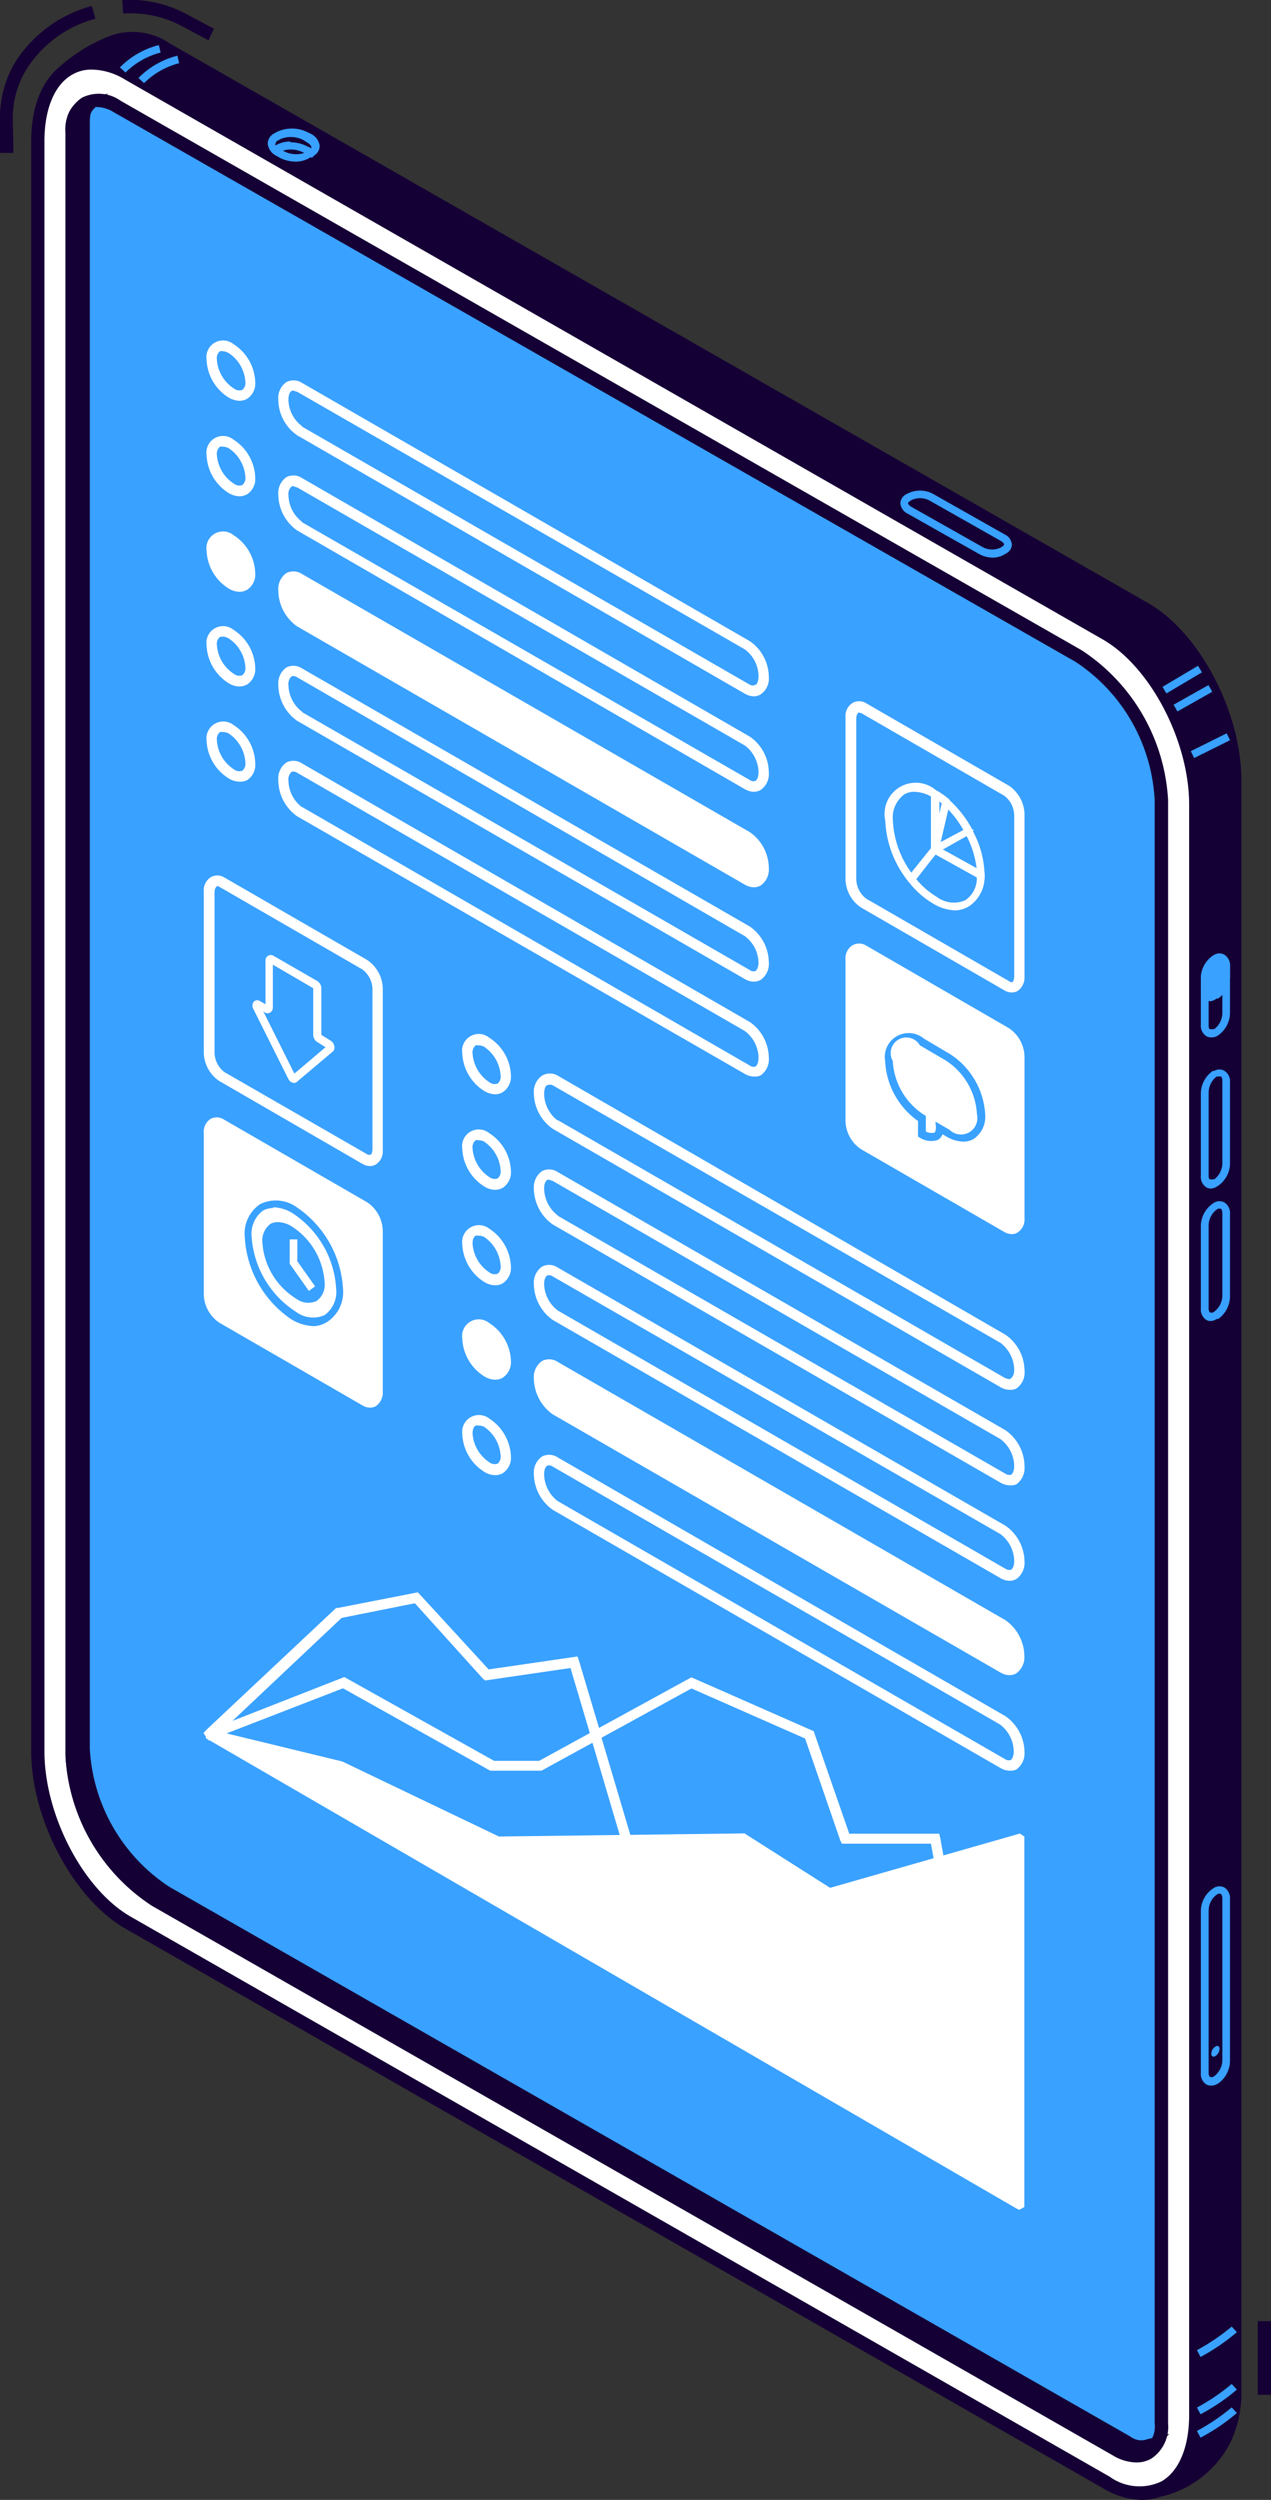 <svg xmlns="http://www.w3.org/2000/svg" viewBox="0 0 81.52 160.23"><rect x="0" y="0" width="81.52" height="160.23" fill="#333333" stroke="none"/><g id="fb4f464d-0d47-4480-8cfa-003240282ff9" data-name="Calque 2"><g id="e5897769-d1bc-4557-96aa-4e8ff521d700" data-name="content"><g><g><g><path d="M78.57,156.29a7,7,0,0,0,.63-3.11V50c0-4.23-2.57-9.13-5.73-11L10.67,3.13a3.79,3.79,0,0,0-3.55-.41h0A10.55,10.55,0,0,0,3.9,4.78L5,6.43H5c0,.33-.06.67-.06,1V110.66c0,4.22,2.57,9.13,5.74,11l62.8,35.9,1,2a6.32,6.32,0,0,0,4-3l0,0a.89.89,0,0,0,.08-.17Z" style="fill: #150035"></path><path d="M74.25,160l-1.11-2.18L10.46,122c-3.29-1.89-6-7-6-11.33V7.47c0-.3,0-.59,0-.92L3.35,4.72l.26-.25A10.73,10.73,0,0,1,7,2.32H7a4.25,4.25,0,0,1,3.87.45l62.8,35.9c3.28,1.89,5.95,7,5.95,11.33V153.18a7.41,7.41,0,0,1-.67,3.3l-.1.2A6.73,6.73,0,0,1,74.57,160ZM5.48,5.88l-.06.6a8.88,8.88,0,0,0-.06,1V110.66c0,4.08,2.48,8.83,5.52,10.59l62.91,36,.92,1.82a6,6,0,0,0,3.38-2.72l.09-.19.39.17-.38-.19a6.58,6.58,0,0,0,.59-2.92V50c0-4.08-2.48-8.83-5.53-10.59L10.46,3.5a3.35,3.35,0,0,0-3.15-.39l-.21.1h0A10,10,0,0,0,4.46,4.85L5.18,6Z" style="fill: #150035"></path></g><g><path d="M71,159.11l-62.8-35.9c-3.17-1.83-5.74-6.73-5.74-11V9.06C2.42,4.83,5,2.89,8.16,4.72L71,40.62c3.16,1.83,5.73,6.74,5.73,11V154.77C76.69,159,74.12,160.94,71,159.11Z" style="fill: #fff"></path><path d="M73.24,160.23a5,5,0,0,1-2.5-.75L8,123.59c-3.29-1.9-6-7-6-11.34V9.06c0-2.38.8-4.21,2.2-5a4.09,4.09,0,0,1,4.18.3l62.8,35.9c3.28,1.89,6,7,6,11.33V154.77c0,2.38-.8,4.21-2.2,5A3.37,3.37,0,0,1,73.24,160.23ZM5.88,4.46a2.44,2.44,0,0,0-1.26.33C3.49,5.44,2.85,7,2.85,9.06V112.25c0,4.08,2.48,8.84,5.52,10.59l62.8,35.9a3.27,3.27,0,0,0,3.33.3c1.12-.65,1.77-2.2,1.77-4.27V51.58c0-4.08-2.48-8.83-5.53-10.59L8,5.09A4.2,4.2,0,0,0,5.88,4.46Z" style="fill: #150035"></path></g><g><path d="M69.16,42.06,7.52,6.83c-1.59-.92-2.9-.17-2.9,1.67V112.55A11.83,11.83,0,0,0,10,121.78L71.59,157c1.59.92,2.9.16,2.9-1.68v-104A11.81,11.81,0,0,0,69.16,42.06Z" style="fill: #39a1ff"></path><path d="M72.88,157.83a3,3,0,0,1-1.5-.45L9.74,122.15a12.25,12.25,0,0,1-5.54-9.6V8.5A2.41,2.41,0,0,1,5.26,6.26a2.42,2.42,0,0,1,2.48.2L69.38,41.68a12.29,12.29,0,0,1,5.54,9.6V155.33a2.45,2.45,0,0,1-1.07,2.25A1.9,1.9,0,0,1,72.88,157.83ZM6.24,6.86A1.1,1.1,0,0,0,5.69,7a1.64,1.64,0,0,0-.64,1.5V112.55a11.33,11.33,0,0,0,5.12,8.86L71.8,156.64a1.67,1.67,0,0,0,1.62.2,1.64,1.64,0,0,0,.64-1.51v-104A11.3,11.3,0,0,0,69,42.43L7.31,7.2A2.14,2.14,0,0,0,6.24,6.86Z" style="fill: #150035"></path></g><g><path d="M72.29,156.54,10.65,121.31a11.81,11.81,0,0,1-5.33-9.23V8c0-.68,0-.94.35-1.29-.72.2-1,.62-1,1.73V112.52A11.81,11.81,0,0,0,10,121.74L71.59,157c1,.58,1.59.38,2.11-.22A1.51,1.51,0,0,1,72.29,156.54Z" style="fill: #150035"></path><path d="M72.65,157.74a2.53,2.53,0,0,1-1.27-.4L9.74,122.11a12.24,12.24,0,0,1-5.54-9.59V8.47c0-1.24.4-1.88,1.35-2.14L6.92,6,6,7c-.2.23-.24.33-.24,1V112.08a11.32,11.32,0,0,0,5.11,8.86L72.5,156.17a1.14,1.14,0,0,0,1.09.17L75,156,74,157A1.76,1.76,0,0,1,72.65,157.74Z" style="fill: #150035"></path></g><polygon points="75.52 45.6 75.27 45.17 77.51 43.91 77.75 44.34 75.52 45.6" style="fill: #39a1ff"></polygon><path d="M8.05,4.65l-.36-.33a5.32,5.32,0,0,1,2.5-1.43l.11.48A4.92,4.92,0,0,0,8.05,4.65Z" style="fill: #39a1ff"></path><path d="M9.24,5.33,8.88,5a5.32,5.32,0,0,1,2.5-1.43l.11.48A4.92,4.92,0,0,0,9.24,5.33Z" style="fill: #39a1ff"></path><rect x="76.35" y="47.55" width="2.57" height="0.49" transform="translate(-13.16 39.55) rotate(-26.43)" style="fill: #39a1ff"></rect><path d="M77,151.07l-.23-.44A13,13,0,0,0,79,149.12l.33.36A13.39,13.39,0,0,1,77,151.07Z" style="fill: #39a1ff"></path><path d="M77,154.74l-.23-.43A13,13,0,0,0,79,152.8l.33.36A12.56,12.56,0,0,1,77,154.74Z" style="fill: #39a1ff"></path><path d="M77,156.24l-.23-.43A13,13,0,0,0,79,154.3l.33.36A12.56,12.56,0,0,1,77,156.24Z" style="fill: #39a1ff"></path><g><path d="M78,84.3l-.09,0c-.35.2-.64,0-.64-.48v-5.3a1.55,1.55,0,0,1,.64-1.22l.09,0c.36-.21.64,0,.64.48v5.3A1.52,1.52,0,0,1,78,84.3Z" style="fill: #150035"></path><path d="M77.65,84.67a.53.53,0,0,1-.28-.07.8.8,0,0,1-.35-.73v-5.3a1.78,1.78,0,0,1,.77-1.43l.09-.06a.67.67,0,0,1,.67,0,.82.82,0,0,1,.34.73v5.3a1.8,1.8,0,0,1-.76,1.43l-.1,0A.67.67,0,0,1,77.65,84.67Zm.61-7.2a.33.33,0,0,0-.13,0l-.1.06a1.29,1.29,0,0,0-.51,1v5.3a.4.4,0,0,0,.09.3s.14,0,.18,0l.09-.06a1.32,1.32,0,0,0,.52-1v-5.3c0-.17-.05-.27-.1-.3Z" style="fill: #39a1ff"></path></g><g><path d="M78,75.8l-.09,0c-.35.21-.64,0-.64-.48V70.08a1.53,1.53,0,0,1,.64-1.22L78,68.8c.36-.2.64,0,.64.49v5.29A1.51,1.51,0,0,1,78,75.8Z" style="fill: #150035"></path><path d="M77.65,76.18a.54.54,0,0,1-.28-.08.79.79,0,0,1-.35-.73V70.08a1.79,1.79,0,0,1,.77-1.44l.09,0a.63.63,0,0,1,.66,0,.79.79,0,0,1,.35.73v5.29A1.77,1.77,0,0,1,78.13,76l-.1.06A.76.76,0,0,1,77.65,76.18ZM78.26,69a.22.22,0,0,0-.13,0l-.1,0a1.32,1.32,0,0,0-.51,1v5.29c0,.17,0,.28.09.3s.14,0,.18,0l.09,0a1.32,1.32,0,0,0,.52-1V69.29a.38.38,0,0,0-.1-.31Z" style="fill: #39a1ff"></path></g><g><path d="M78,66.11l-.09,0c-.35.21-.64,0-.64-.48v-3a1.55,1.55,0,0,1,.64-1.22l.09,0c.36-.2.64,0,.64.48v3A1.51,1.51,0,0,1,78,66.11Z" style="fill: #150035"></path><path d="M77.65,66.49a.54.54,0,0,1-.28-.08.79.79,0,0,1-.35-.73v-3a1.78,1.78,0,0,1,.77-1.43l.09-.05a.63.63,0,0,1,.66,0,.8.8,0,0,1,.35.73v3a1.77,1.77,0,0,1-.76,1.43l-.1.06A.76.76,0,0,1,77.65,66.49Zm.61-4.89a.33.33,0,0,0-.13,0l-.1.06a1.31,1.31,0,0,0-.51,1v3c0,.17,0,.28.09.3s.14,0,.18,0l.09,0a1.32,1.32,0,0,0,.52-1v-3c0-.17-.05-.27-.1-.3Z" style="fill: #39a1ff"></path></g><g><path d="M78,63.79l-.09.06c-.35.2-.64,0-.64-.49V62.7a1.55,1.55,0,0,1,.64-1.22l.09,0c.36-.2.64,0,.64.48v.66A1.51,1.51,0,0,1,78,63.79Z" style="fill: #39a1ff"></path><path d="M77.65,64.17a.54.54,0,0,1-.28-.08.79.79,0,0,1-.35-.73V62.7a1.78,1.78,0,0,1,.77-1.43l.09-.05a.63.63,0,0,1,.66,0,.8.8,0,0,1,.35.73v.66A1.81,1.81,0,0,1,78.13,64l-.1,0A.76.76,0,0,1,77.65,64.17Zm.61-2.57a.33.33,0,0,0-.13,0l-.1.06a1.31,1.31,0,0,0-.51,1v.66a.43.43,0,0,0,.09.31s.14,0,.18,0l.09-.05a1.32,1.32,0,0,0,.52-1v-.66c0-.17-.05-.27-.1-.3Z" style="fill: #39a1ff"></path></g><rect x="74.51" y="43.26" width="2.65" height="0.49" transform="matrix(0.86, -0.51, 0.51, 0.86, -11.58, 44.82)" style="fill: #39a1ff"></rect><path d="M13.37,2.58l-1.89-1A6.93,6.93,0,0,0,7.9.87L7.84,0a7.72,7.72,0,0,1,4,.84l1.88,1Z" style="fill: #150035"></path><path d="M.86,9.8H0V7.58a6.83,6.83,0,0,1,1.11-3.8A8.42,8.42,0,0,1,5.89.38l.23.82a7.53,7.53,0,0,0-4.3,3.05,6,6,0,0,0-1,3.33Z" style="fill: #150035"></path><rect x="80.67" y="148.77" width="0.86" height="4.72" style="fill: #150035"></rect><g><g><path d="M78,133.3l-.09,0c-.35.2-.64,0-.64-.48V122.48a1.55,1.55,0,0,1,.64-1.22l.09-.05c.36-.21.64,0,.64.48v10.39A1.52,1.52,0,0,1,78,133.3Z" style="fill: #150035"></path><path d="M77.65,133.67a.53.53,0,0,1-.28-.07.8.8,0,0,1-.35-.73V122.48a1.76,1.76,0,0,1,.77-1.43l.09-.06a.67.67,0,0,1,.67,0,.82.82,0,0,1,.34.73v10.39a1.8,1.8,0,0,1-.76,1.43h0l-.1.05A.67.67,0,0,1,77.65,133.67Zm.61-12.29a.33.33,0,0,0-.13,0l-.1.06a1.28,1.28,0,0,0-.51,1v10.39a.4.4,0,0,0,.09.3c.06,0,.14,0,.18,0l.09-.06a1.32,1.32,0,0,0,.52-1V121.69c0-.17-.05-.27-.1-.3Z" style="fill: #39a1ff"></path></g><path d="M77.69,131.63c0,.17.12.24.27.15a.59.59,0,0,0,.26-.46c0-.17-.12-.24-.26-.15A.57.57,0,0,0,77.69,131.63Z" style="fill: #39a1ff"></path></g><g><path d="M58.32,31.85l-.09.06c-.35.2-.3.56.11.79l4.6,2.61a1.53,1.53,0,0,0,1.38,0l.1-.05c.35-.21.3-.57-.11-.8L59.7,31.9A1.5,1.5,0,0,0,58.32,31.85Z" style="fill: #150035"></path><path d="M63.71,35.74a1.81,1.81,0,0,1-.89-.22l-4.61-2.6a.81.81,0,0,1-.46-.66.68.68,0,0,1,.35-.57l.1-.05a1.78,1.78,0,0,1,1.62,0l4.61,2.61a.79.79,0,0,1,.47.66.67.67,0,0,1-.36.56l-.09.05A1.47,1.47,0,0,1,63.71,35.74Zm-5.26-3.68-.09.06s-.12.07-.12.13.07.15.22.24l4.61,2.6a1.29,1.29,0,0,0,1.13,0l.09-.06s.11-.07.11-.13-.06-.15-.21-.23l-4.61-2.61a1.29,1.29,0,0,0-1.13,0Z" style="fill: #39a1ff"></path></g><g><g><path d="M17.84,8.7l-.12.07c-.45.26-.39.72.13,1l.2.09a2,2,0,0,0,1.76.06l.12-.07c.45-.27.39-.72-.14-1l-.19-.08A1.93,1.93,0,0,0,17.84,8.7Z" style="fill: #150035"></path><path d="M19,10.36a2.27,2.27,0,0,1-1.1-.27L17.75,10a1,1,0,0,1-.58-.79.76.76,0,0,1,.42-.66l.12-.07a2.2,2.2,0,0,1,2,0l.17.08a1,1,0,0,1,.59.79.78.78,0,0,1-.42.66l-.13.07A1.74,1.74,0,0,1,19,10.36Zm-.42-1.6a1.3,1.3,0,0,0-.65.15h0L17.84,9c-.07,0-.18.13-.18.23s.12.25.31.36l.18.07a1.7,1.7,0,0,0,1.53.08l.12-.08c.07,0,.18-.12.18-.22s-.12-.26-.31-.36L19.5,9A2,2,0,0,0,18.61,8.76Z" style="fill: #39a1ff"></path></g><g><path d="M20,9.8a1.16,1.16,0,0,0-.21-.16l-.2-.09a2,2,0,0,0-1.76-.05l-.12.07a.28.28,0,0,0-.08.06.49.49,0,0,1,.08-.86l.12-.07a1.93,1.93,0,0,1,1.76.06l.2.08C20.28,9.12,20.36,9.53,20,9.8Z" style="fill: #150035"></path><path d="M20,10.12,19.84,10a1.09,1.09,0,0,0-.17-.13l-.17-.07A1.75,1.75,0,0,0,18,9.71l-.34.24-.15-.14a.79.79,0,0,1-.29-.67.77.77,0,0,1,.41-.58l.12-.07a2.2,2.2,0,0,1,2,0l.17.08a1,1,0,0,1,.58.75.7.7,0,0,1-.31.62Zm-1.38-1a2.3,2.3,0,0,1,1.1.27l.17.07.08.05a.13.13,0,0,0,0-.06c0-.11-.12-.24-.31-.34L19.5,9A1.75,1.75,0,0,0,18,8.91L17.84,9c-.06,0-.16.11-.17.21a.15.15,0,0,0,0,.11l0,0A1.88,1.88,0,0,1,18.62,9.07Z" style="fill: #39a1ff"></path></g></g></g><g><g><g><g><path d="M19.22,27.62,47.93,44.17c.58.34,1,0,1-.79h0a2.51,2.51,0,0,0-1-2L19.22,24.83c-.58-.33-1,0-1,.79h0A2.5,2.5,0,0,0,19.22,27.62Z" style="fill: #39a1ff"></path><path d="M48.35,44.63a1.2,1.2,0,0,1-.58-.17L19.06,27.9a2.81,2.81,0,0,1-1.21-2.28,1.24,1.24,0,0,1,.52-1.13,1,1,0,0,1,1,.05L48.1,41.1a2.81,2.81,0,0,1,1.21,2.28,1.22,1.22,0,0,1-.53,1.13A.82.82,0,0,1,48.35,44.63Zm-29-17.3L48.1,43.89a.36.36,0,0,0,.35,0c.1,0,.2-.23.2-.56a2.16,2.16,0,0,0-.88-1.71L19.06,25.11c-.09,0-.25-.12-.36-.05s-.2.23-.2.56a2.17,2.17,0,0,0,.89,1.71Z" style="fill: #fff"></path></g><g><path d="M13.58,23.06a2.74,2.74,0,0,0,1.23,2.13c.68.39,1.23.07,1.23-.71a2.74,2.74,0,0,0-1.23-2.14C14.13,22,13.58,22.27,13.58,23.06Z" style="fill: #39a1ff"></path><path d="M15.36,25.69a1.46,1.46,0,0,1-.71-.22,3,3,0,0,1-1.4-2.41,1.07,1.07,0,0,1,1.73-1,3,3,0,0,1,1.39,2.42,1.17,1.17,0,0,1-.52,1.08A1,1,0,0,1,15.36,25.69Zm-1.1-3.18a.33.33,0,0,0-.15,0,.58.58,0,0,0-.2.52A2.39,2.39,0,0,0,15,24.9a.57.57,0,0,0,.54.09.58.58,0,0,0,.2-.51,2.39,2.39,0,0,0-1.07-1.85A.83.83,0,0,0,14.26,22.51Z" style="fill: #fff"></path></g></g><g><path d="M48.35,50.75a1.2,1.2,0,0,1-.58-.17L19.06,34a2.85,2.85,0,0,1-1.21-2.29,1.25,1.25,0,0,1,.52-1.13,1,1,0,0,1,1,.06L48.1,47.22a2.81,2.81,0,0,1,1.21,2.28,1.25,1.25,0,0,1-.53,1.14A.92.92,0,0,1,48.35,50.75Zm-29-17.29L48.1,50a.36.36,0,0,0,.35.05c.1-.05.2-.23.2-.56a2.18,2.18,0,0,0-.88-1.71L19.06,31.24c-.09,0-.25-.13-.36-.06a.66.66,0,0,0-.2.56,2.2,2.2,0,0,0,.89,1.72Z" style="fill: #fff"></path><g><path d="M13.58,29.18a2.72,2.72,0,0,0,1.23,2.13c.68.39,1.23.07,1.23-.71a2.7,2.7,0,0,0-1.23-2.13C14.13,28.07,13.58,28.39,13.58,29.18Z" style="fill: #39a1ff"></path><path d="M15.36,31.81a1.46,1.46,0,0,1-.71-.22,3,3,0,0,1-1.4-2.41,1.07,1.07,0,0,1,1.73-1,3,3,0,0,1,1.39,2.42,1.17,1.17,0,0,1-.52,1.08A1,1,0,0,1,15.36,31.81Zm-1.1-3.18a.33.33,0,0,0-.15,0,.58.58,0,0,0-.2.52A2.39,2.39,0,0,0,15,31a.57.57,0,0,0,.54.09.58.58,0,0,0,.2-.51,2.39,2.39,0,0,0-1.07-1.85A.83.83,0,0,0,14.26,28.63Z" style="fill: #fff"></path></g></g><g><g><path d="M19.22,39.86,47.93,56.42c.58.33,1,0,1-.8h0a2.48,2.48,0,0,0-1-2L19.22,37.07c-.58-.33-1,0-1,.79h0A2.5,2.5,0,0,0,19.22,39.86Z" style="fill: #fff"></path><path d="M48.35,56.87a1.2,1.2,0,0,1-.58-.17L19.06,40.15a2.85,2.85,0,0,1-1.21-2.29,1.25,1.25,0,0,1,.52-1.13,1,1,0,0,1,1,.06L48.1,53.34a2.83,2.83,0,0,1,1.21,2.28,1.25,1.25,0,0,1-.53,1.14A.92.92,0,0,1,48.35,56.87Zm-29-17.29L48.1,56.13a.39.39,0,0,0,.35.06c.1-.06.2-.24.2-.57a2.18,2.18,0,0,0-.88-1.71L19.06,37.36a.42.42,0,0,0-.36-.06.66.66,0,0,0-.2.56,2.19,2.19,0,0,0,.89,1.72Z" style="fill: #fff"></path></g><g><path d="M13.58,35.3a2.72,2.72,0,0,0,1.23,2.13c.68.39,1.23.07,1.23-.71a2.7,2.7,0,0,0-1.23-2.13C14.13,34.19,13.58,34.51,13.58,35.3Z" style="fill: #fff"></path><path d="M15.36,37.93a1.36,1.36,0,0,1-.71-.22,3,3,0,0,1-1.4-2.41,1.07,1.07,0,0,1,1.73-1,3,3,0,0,1,1.39,2.42,1.17,1.17,0,0,1-.52,1.08A.92.92,0,0,1,15.36,37.93Zm-1.1-3.18a.33.33,0,0,0-.15,0,.58.58,0,0,0-.2.52A2.39,2.39,0,0,0,15,37.14a.57.57,0,0,0,.54.09.58.58,0,0,0,.2-.51,2.39,2.39,0,0,0-1.07-1.85A.83.83,0,0,0,14.26,34.75Z" style="fill: #fff"></path></g></g><g><g><path d="M19.22,45.91,47.93,62.46c.58.34,1,0,1-.79h0a2.48,2.48,0,0,0-1-2L19.22,43.12c-.58-.33-1,0-1,.79h0A2.5,2.5,0,0,0,19.22,45.91Z" style="fill: #39a1ff"></path><path d="M48.35,62.92a1.2,1.2,0,0,1-.58-.17L19.06,46.2a2.85,2.85,0,0,1-1.21-2.29,1.25,1.25,0,0,1,.52-1.13,1,1,0,0,1,1,.06L48.1,59.39a2.83,2.83,0,0,1,1.21,2.28,1.25,1.25,0,0,1-.53,1.14A.92.92,0,0,1,48.35,62.92Zm-29-17.29L48.1,62.18a.39.39,0,0,0,.35.06c.1-.06.2-.24.2-.57A2.18,2.18,0,0,0,47.77,60L19.06,43.41a.42.42,0,0,0-.36-.06.66.66,0,0,0-.2.56,2.2,2.2,0,0,0,.89,1.72Z" style="fill: #fff"></path></g><path d="M15.36,44a1.36,1.36,0,0,1-.71-.22,3,3,0,0,1-1.4-2.41,1.07,1.07,0,0,1,1.73-1,3,3,0,0,1,1.39,2.42,1.17,1.17,0,0,1-.52,1.08A1,1,0,0,1,15.36,44Zm-1.1-3.18a.33.33,0,0,0-.15,0,.58.58,0,0,0-.2.52A2.39,2.39,0,0,0,15,43.19a.57.57,0,0,0,.54.09.58.58,0,0,0,.2-.51,2.39,2.39,0,0,0-1.07-1.85A.83.83,0,0,0,14.26,40.8Z" style="fill: #fff"></path></g><g><g><path d="M19.22,52,47.93,68.59c.58.33,1,0,1-.8h0a2.48,2.48,0,0,0-1-2L19.22,49.24c-.58-.33-1,0-1,.79h0A2.5,2.5,0,0,0,19.22,52Z" style="fill: #39a1ff"></path><path d="M48.35,69a1.2,1.2,0,0,1-.58-.17L19.06,52.32A2.85,2.85,0,0,1,17.85,50a1.25,1.25,0,0,1,.52-1.13,1,1,0,0,1,1,.06L48.1,65.51a2.83,2.83,0,0,1,1.21,2.28,1.25,1.25,0,0,1-.53,1.14A.92.92,0,0,1,48.35,69Zm-29-17.29L48.1,68.3a.39.39,0,0,0,.35.06c.1-.06.2-.24.2-.57a2.18,2.18,0,0,0-.88-1.71L19.06,49.53a.42.42,0,0,0-.36-.06.66.66,0,0,0-.2.56,2.19,2.19,0,0,0,.89,1.72Z" style="fill: #fff"></path></g><g><path d="M13.58,47.47a2.72,2.72,0,0,0,1.23,2.13c.68.39,1.23.07,1.23-.71a2.7,2.7,0,0,0-1.23-2.13C14.13,46.36,13.58,46.68,13.58,47.47Z" style="fill: #39a1ff"></path><path d="M15.36,50.1a1.36,1.36,0,0,1-.71-.22,3,3,0,0,1-1.4-2.41,1.08,1.08,0,0,1,1.73-1,3,3,0,0,1,1.39,2.42A1.17,1.17,0,0,1,15.85,50,.92.92,0,0,1,15.36,50.1Zm-1.1-3.18a.33.33,0,0,0-.15,0,.58.58,0,0,0-.2.52A2.39,2.39,0,0,0,15,49.31a.57.57,0,0,0,.54.09.58.58,0,0,0,.2-.51A2.41,2.41,0,0,0,14.65,47,.83.83,0,0,0,14.26,46.92Z" style="fill: #fff"></path></g></g></g><g><g><g><path d="M35.62,72.07,64.33,88.62c.58.34,1,0,1-.79h0a2.51,2.51,0,0,0-1-2L35.62,69.28c-.58-.33-1,0-1,.79h0A2.5,2.5,0,0,0,35.62,72.07Z" style="fill: #39a1ff"></path><path d="M64.75,89.08a1.17,1.17,0,0,1-.58-.17L35.45,72.35a2.84,2.84,0,0,1-1.21-2.28,1.26,1.26,0,0,1,.53-1.13,1,1,0,0,1,1,0L64.49,85.55a2.82,2.82,0,0,1,1.22,2.28A1.24,1.24,0,0,1,65.18,89,.82.82,0,0,1,64.75,89.08Zm-29-17.3L64.49,88.34c.09,0,.25.12.36,0s.2-.23.2-.56a2.21,2.21,0,0,0-.88-1.71L35.45,69.56a.42.42,0,0,0-.35,0c-.1,0-.2.23-.2.56a2.19,2.19,0,0,0,.88,1.71Z" style="fill: #fff"></path></g><g><path d="M30,67.51a2.72,2.72,0,0,0,1.23,2.13c.68.39,1.23.07,1.23-.71a2.74,2.74,0,0,0-1.23-2.14C30.53,66.4,30,66.72,30,67.51Z" style="fill: #39a1ff"></path><path d="M31.76,70.14a1.46,1.46,0,0,1-.71-.22,3,3,0,0,1-1.4-2.41,1.07,1.07,0,0,1,1.73-1,3,3,0,0,1,1.39,2.42A1.19,1.19,0,0,1,32.25,70,1,1,0,0,1,31.76,70.14ZM30.66,67a.33.33,0,0,0-.15,0,.58.58,0,0,0-.2.52,2.39,2.39,0,0,0,1.07,1.84.57.57,0,0,0,.54.09.58.58,0,0,0,.19-.51,2.41,2.41,0,0,0-1.06-1.85A.86.86,0,0,0,30.66,67Z" style="fill: #fff"></path></g></g><g><path d="M64.75,95.2a1.17,1.17,0,0,1-.58-.17L35.45,78.48a2.87,2.87,0,0,1-1.21-2.29,1.26,1.26,0,0,1,.53-1.13,1,1,0,0,1,1,.06L64.49,91.67A2.84,2.84,0,0,1,65.71,94a1.27,1.27,0,0,1-.53,1.14A.92.92,0,0,1,64.75,95.2Zm-29-17.29L64.49,94.46a.42.42,0,0,0,.36.06c.1-.06.2-.24.2-.57a2.21,2.21,0,0,0-.88-1.71L35.45,75.69c-.08,0-.24-.13-.35-.06s-.2.23-.2.56a2.23,2.23,0,0,0,.88,1.72Z" style="fill: #fff"></path><g><path d="M30,73.63a2.72,2.72,0,0,0,1.23,2.13c.68.39,1.23.07,1.23-.71a2.7,2.7,0,0,0-1.23-2.13C30.53,72.52,30,72.84,30,73.63Z" style="fill: #39a1ff"></path><path d="M31.76,76.26a1.36,1.36,0,0,1-.71-.22,3,3,0,0,1-1.4-2.41,1.07,1.07,0,0,1,1.73-1,3,3,0,0,1,1.39,2.42,1.19,1.19,0,0,1-.52,1.08A1,1,0,0,1,31.76,76.26Zm-1.1-3.18a.33.33,0,0,0-.15,0,.58.58,0,0,0-.2.52,2.39,2.39,0,0,0,1.07,1.84.57.57,0,0,0,.54.09.58.58,0,0,0,.19-.51,2.41,2.41,0,0,0-1.06-1.85A.86.86,0,0,0,30.66,73.08Z" style="fill: #fff"></path></g></g><g><g><path d="M35.62,84.31l28.71,16.56c.58.33,1,0,1-.79h0a2.49,2.49,0,0,0-1-2L35.62,81.52c-.58-.33-1,0-1,.79h0A2.5,2.5,0,0,0,35.62,84.31Z" style="fill: #39a1ff"></path><path d="M64.75,101.32a1.17,1.17,0,0,1-.58-.17L35.45,84.6a2.87,2.87,0,0,1-1.21-2.29,1.26,1.26,0,0,1,.53-1.13,1,1,0,0,1,1,.06L64.49,97.79a2.84,2.84,0,0,1,1.22,2.29,1.27,1.27,0,0,1-.53,1.13A.92.92,0,0,1,64.75,101.32ZM35.78,84l28.71,16.55a.42.42,0,0,0,.36.06c.1-.06.2-.24.2-.56a2.21,2.21,0,0,0-.88-1.72L35.45,81.81a.39.39,0,0,0-.35-.06c-.1.06-.2.23-.2.56A2.21,2.21,0,0,0,35.78,84Z" style="fill: #fff"></path></g><g><path d="M30,79.75a2.72,2.72,0,0,0,1.23,2.13c.68.39,1.23.07,1.23-.71A2.7,2.7,0,0,0,31.21,79C30.53,78.64,30,79,30,79.75Z" style="fill: #39a1ff"></path><path d="M31.76,82.38a1.36,1.36,0,0,1-.71-.22,3,3,0,0,1-1.4-2.41,1.08,1.08,0,0,1,1.73-1,3.05,3.05,0,0,1,1.39,2.42,1.19,1.19,0,0,1-.52,1.08A.92.92,0,0,1,31.76,82.38Zm-1.1-3.18a.24.24,0,0,0-.15,0c-.13.07-.2.25-.2.51a2.39,2.39,0,0,0,1.07,1.84.57.57,0,0,0,.54.09.58.58,0,0,0,.19-.51,2.42,2.42,0,0,0-1.06-1.85A.86.86,0,0,0,30.66,79.2Z" style="fill: #fff"></path></g></g><g><g><path d="M35.62,90.36l28.71,16.56c.58.33,1,0,1-.8h0a2.48,2.48,0,0,0-1-2L35.62,87.57c-.58-.33-1,0-1,.79h0A2.5,2.5,0,0,0,35.62,90.36Z" style="fill: #fff"></path><path d="M64.75,107.37a1.17,1.17,0,0,1-.58-.17L35.45,90.65a2.87,2.87,0,0,1-1.21-2.29,1.26,1.26,0,0,1,.53-1.13,1,1,0,0,1,1,.06l28.71,16.55a2.84,2.84,0,0,1,1.22,2.28,1.27,1.27,0,0,1-.53,1.14A.92.92,0,0,1,64.75,107.37Zm-29-17.29,28.71,16.55a.42.42,0,0,0,.36.06c.1-.06.2-.24.2-.57a2.21,2.21,0,0,0-.88-1.71L35.45,87.86a.39.39,0,0,0-.35-.06c-.1.06-.2.23-.2.56a2.23,2.23,0,0,0,.88,1.72Z" style="fill: #fff"></path></g><g><path d="M30,85.8a2.72,2.72,0,0,0,1.23,2.13c.68.39,1.23.07,1.23-.71a2.7,2.7,0,0,0-1.23-2.13C30.53,84.69,30,85,30,85.8Z" style="fill: #fff"></path><path d="M31.76,88.43a1.36,1.36,0,0,1-.71-.22,3,3,0,0,1-1.4-2.41,1.07,1.07,0,0,1,1.73-1,3,3,0,0,1,1.39,2.42,1.19,1.19,0,0,1-.52,1.08A.92.92,0,0,1,31.76,88.43Zm-1.1-3.18a.33.33,0,0,0-.15,0,.58.58,0,0,0-.2.52,2.39,2.39,0,0,0,1.07,1.84.57.57,0,0,0,.54.09.58.58,0,0,0,.19-.51,2.41,2.41,0,0,0-1.06-1.85A.86.86,0,0,0,30.66,85.25Z" style="fill: #fff"></path></g></g><g><g><path d="M35.62,96.48,64.33,113c.58.33,1,0,1-.79h0a2.49,2.49,0,0,0-1-2L35.62,93.69c-.58-.33-1,0-1,.79h0A2.5,2.5,0,0,0,35.62,96.48Z" style="fill: #39a1ff"></path><path d="M64.75,113.49a1.17,1.17,0,0,1-.58-.17L35.45,96.77a2.87,2.87,0,0,1-1.21-2.29,1.26,1.26,0,0,1,.53-1.13,1,1,0,0,1,1,.06L64.49,110a2.84,2.84,0,0,1,1.22,2.29,1.27,1.27,0,0,1-.53,1.13A.92.92,0,0,1,64.75,113.49Zm-29-17.29,28.71,16.55a.42.42,0,0,0,.36.06c.1-.06.2-.24.2-.56a2.21,2.21,0,0,0-.88-1.72L35.45,94a.39.39,0,0,0-.35-.06c-.1.06-.2.23-.2.56a2.21,2.21,0,0,0,.88,1.72Z" style="fill: #fff"></path></g><g><path d="M30,91.92a2.72,2.72,0,0,0,1.23,2.13c.68.39,1.23.07,1.23-.71a2.7,2.7,0,0,0-1.23-2.13C30.53,90.81,30,91.13,30,91.92Z" style="fill: #39a1ff"></path><path d="M31.76,94.55a1.36,1.36,0,0,1-.71-.22,3,3,0,0,1-1.4-2.41,1.08,1.08,0,0,1,1.73-1,3.05,3.05,0,0,1,1.39,2.42,1.18,1.18,0,0,1-.52,1.08A.92.92,0,0,1,31.76,94.55Zm-1.1-3.18a.24.24,0,0,0-.15,0c-.13.07-.2.25-.2.51a2.39,2.39,0,0,0,1.07,1.84.57.57,0,0,0,.54.09.58.58,0,0,0,.19-.51,2.42,2.42,0,0,0-1.06-1.85A.86.86,0,0,0,30.66,91.37Z" style="fill: #fff"></path></g></g></g><g><g><g><path d="M64.57,63.19l-9.18-5.3a1.93,1.93,0,0,1-.8-1.54V46c0-.59.36-.86.8-.61l9.18,5.3a1.93,1.93,0,0,1,.81,1.54V62.58C65.38,63.17,65,63.45,64.57,63.19Z" style="fill: #39a1ff"></path><path d="M64.89,63.61a.91.91,0,0,1-.48-.14l-9.18-5.3a2.23,2.23,0,0,1-1-1.82V46a1,1,0,0,1,.44-.94.86.86,0,0,1,.86,0l9.18,5.3a2.26,2.26,0,0,1,1,1.82V62.58a1.05,1.05,0,0,1-.45.94A.75.75,0,0,1,64.89,63.61Zm-.15-.71c.08.05.16.07.19.05s.12-.13.12-.37V52.27A1.61,1.61,0,0,0,64.41,51l-9.18-5.3c-.09,0-.16-.07-.2,0s-.11.13-.11.37V56.35a1.61,1.61,0,0,0,.64,1.25Z" style="fill: #fff"></path></g><g><g><path d="M60.68,51.42A5,5,0,0,0,60,50.9h0v3.54h0l.72-3Z" style="fill: #39a1ff"></path><path d="M60,54.69h-.24v-4l.36,0a5.71,5.71,0,0,1,.77.55l0,.05,0,.13-.77,3.28Zm.25-3.33v1l.19-.82Z" style="fill: #fff"></path></g><g><path d="M60,54.44l2.17-1.18h0a6.46,6.46,0,0,0-1.45-1.84h0l-.72,3Z" style="fill: #39a1ff"></path><path d="M59.91,54.75l-.26-.29.08-.12.74-3.13.27-.06.1.08a7,7,0,0,1,1.49,1.88l.12.11-.2.25Zm.91-2.86L60.33,54l1.46-.8A6.26,6.26,0,0,0,60.82,51.89Z" style="fill: #fff"></path></g><g><path d="M60,54.45l2.94,1.63h0a5.77,5.77,0,0,0-.77-2.82h0L60,54.44Z" style="fill: #39a1ff"></path><path d="M62.9,56.36l-.12-.07-3.06-1.74V54.3L62.17,53l.18.19a6.15,6.15,0,0,1,.8,2.94v.15Zm-2.43-1.91,2.17,1.2A6.09,6.09,0,0,0,62,53.59Z" style="fill: #fff"></path></g><g><path d="M60,54.45l-1.52,1.89h0A5.4,5.4,0,0,0,60,57.7c1.59.92,2.89.2,2.93-1.61h0L60,54.45Z" style="fill: #39a1ff"></path><path d="M61.28,58.35a2.91,2.91,0,0,1-1.44-.44,5.49,5.49,0,0,1-1.58-1.42l-.12-.15,1.76-2.21,3.25,1.81v.15a2.28,2.28,0,0,1-1,2A1.81,1.81,0,0,1,61.28,58.35Zm-2.51-2a5.12,5.12,0,0,0,1.32,1.14,1.82,1.82,0,0,0,1.82.21,1.67,1.67,0,0,0,.74-1.46L60,54.77Z" style="fill: #fff"></path></g><g><path d="M58.45,56.33,60,54.45h0V50.91h0C58.34,50,57,50.73,57,52.6a6.34,6.34,0,0,0,1.43,3.73Z" style="fill: #39a1ff"></path><path d="M58.39,56.62l-.12-.11a6.64,6.64,0,0,1-1.49-3.91,2,2,0,0,1,3.3-1.91l.13.07v3.77l-1.67,2Zm.26-5.87a1.22,1.22,0,0,0-.64.16,1.84,1.84,0,0,0-.74,1.69,6.11,6.11,0,0,0,1.18,3.33l1.26-1.57V51.05A2.32,2.32,0,0,0,58.65,50.75Z" style="fill: #fff"></path></g></g></g><g><g><path d="M64.57,78.68l-9.18-5.3a2,2,0,0,1-.8-1.54V61.53c0-.59.36-.87.8-.61l9.18,5.3a1.91,1.91,0,0,1,.81,1.53V78.07C65.38,78.66,65,78.93,64.57,78.68Z" style="fill: #fff"></path><path d="M64.89,79.1a1,1,0,0,1-.48-.14l-9.18-5.3a2.23,2.23,0,0,1-1-1.82V61.53a1,1,0,0,1,.44-.94.86.86,0,0,1,.86,0l9.18,5.31a2.25,2.25,0,0,1,1,1.81V78.07a1,1,0,0,1-.45.93A.66.66,0,0,1,64.89,79.1Zm-.15-.71c.08,0,.16.07.19,0s.12-.12.12-.36V67.75a1.6,1.6,0,0,0-.64-1.24L55.23,61.2c-.09,0-.16-.06-.2,0s-.11.13-.11.37V71.84a1.62,1.62,0,0,0,.64,1.25Z" style="fill: #fff"></path></g><g><path d="M60.83,67.75l-1.7-1C58,66.1,57,66.65,57,68a4.71,4.71,0,0,0,2.11,3.67v1s1.12.63,1.14-.4l.56.33c1.17.67,2.12.12,2.12-1.22A4.69,4.69,0,0,0,60.83,67.75Z" style="fill: #fff"></path><path d="M61.78,73.17a2.19,2.19,0,0,1-1.07-.32l-.26-.15a.69.69,0,0,1-.29.36A1.34,1.34,0,0,1,59,72.92l-.12-.07v-1A5,5,0,0,1,56.77,68a1.53,1.53,0,0,1,2.49-1.43l1.69,1a4.94,4.94,0,0,1,2.24,3.88A1.72,1.72,0,0,1,62.45,73,1.29,1.29,0,0,1,61.78,73.17ZM60,71.89l.91.53a1.05,1.05,0,0,0,1.75-1,4.39,4.39,0,0,0-2-3.45L59,67a1,1,0,0,0-1.74,1,4.39,4.39,0,0,0,2,3.45l.12.07v1a.76.76,0,0,0,.53.08c.09,0,.11-.2.12-.32Z" style="fill: #39a1ff"></path></g></g></g><g><g><g><path d="M23.41,74.31,14.23,69a1.93,1.93,0,0,1-.8-1.53V57.16c0-.59.36-.86.8-.61l9.18,5.3a1.93,1.93,0,0,1,.81,1.54V73.7C24.22,74.29,23.86,74.57,23.41,74.31Z" style="fill: #39a1ff"></path><path d="M23.73,74.74a1,1,0,0,1-.48-.14l-9.18-5.31a2.25,2.25,0,0,1-1-1.81V57.16a1,1,0,0,1,.44-.93.84.84,0,0,1,.86,0l9.18,5.3a2.26,2.26,0,0,1,1,1.82V73.7a1,1,0,0,1-.45.94A.76.76,0,0,1,23.73,74.74ZM23.58,74a.22.22,0,0,0,.19,0c.05,0,.12-.13.12-.37V63.39a1.62,1.62,0,0,0-.64-1.25l-9.18-5.3c-.09-.05-.16-.07-.2,0s-.11.12-.11.36V67.48a1.6,1.6,0,0,0,.64,1.24Z" style="fill: #fff"></path></g><g><path d="M20.37,66.38v-3a.3.3,0,0,0-.14-.24l-2.81-1.62c-.08,0-.14,0-.14.08v3c0,.09-.06.13-.14.08l-.56-.32c-.12-.07-.18.05-.11.2L18.72,69c.05.11.15.17.21.13l2.24-1.89c.08-.06,0-.25-.1-.32l-.56-.32A.3.3,0,0,1,20.37,66.38Z" style="fill: #39a1ff"></path><path d="M18.88,69.41h-.06a.49.49,0,0,1-.33-.26l-2.24-4.48a.41.41,0,0,1,.05-.49.33.33,0,0,1,.4,0l.33.19V61.56a.33.33,0,0,1,.17-.3.32.32,0,0,1,.34,0l2.81,1.62a.56.56,0,0,1,.26.45v3l.58.36a.54.54,0,0,1,.26.41.34.34,0,0,1-.12.31l-2.24,1.89A.31.31,0,0,1,18.88,69.41Zm-2-4.6,2,4,2-1.69-.53-.33a.56.56,0,0,1-.26-.45v-3l-2.59-1.51v2.76a.37.37,0,0,1-.17.31.34.34,0,0,1-.34,0Z" style="fill: #fff"></path></g></g><g><g><path d="M23.41,89.8l-9.18-5.3a2,2,0,0,1-.8-1.54V72.65c0-.59.36-.87.8-.61l9.18,5.3a1.92,1.92,0,0,1,.81,1.54V89.19C24.22,89.78,23.86,90.05,23.41,89.8Z" style="fill: #fff"></path><path d="M23.73,90.22a.91.91,0,0,1-.48-.14l-9.18-5.3a2.26,2.26,0,0,1-1-1.82V72.65a1,1,0,0,1,.44-.94.86.86,0,0,1,.86.05l9.18,5.3a2.26,2.26,0,0,1,1,1.82V89.19a1.05,1.05,0,0,1-.45.94A.75.75,0,0,1,23.73,90.22Zm-.15-.71c.08,0,.16.07.19,0s.12-.13.12-.37V78.88a1.61,1.61,0,0,0-.64-1.25l-9.18-5.3c-.09,0-.16-.07-.2,0s-.11.13-.11.37V83a1.61,1.61,0,0,0,.64,1.25Z" style="fill: #fff"></path></g><g><g><g><ellipse cx="18.82" cy="80.92" rx="2.39" ry="4.14" transform="translate(-37.94 20.25) rotate(-30)" style="fill: #fff"></ellipse><path d="M20.13,85a3,3,0,0,1-1.43-.43,6.79,6.79,0,0,1-3-5.29,2.26,2.26,0,0,1,1-2.11,2.28,2.28,0,0,1,2.32.2A6.77,6.77,0,0,1,22,82.61a2.28,2.28,0,0,1-1,2.11A1.82,1.82,0,0,1,20.13,85Zm-2.61-7.57a1.39,1.39,0,0,0-.65.16,1.86,1.86,0,0,0-.73,1.69A6.21,6.21,0,0,0,19,84.09a1.82,1.82,0,0,0,1.82.2,1.83,1.83,0,0,0,.74-1.68,6.2,6.2,0,0,0-2.81-4.86A2.47,2.47,0,0,0,17.52,77.38Z" style="fill: #39a1ff"></path></g><g><path d="M21,82.19c0,1.4-1,2-2.2,1.26a4.85,4.85,0,0,1-2.19-3.8c0-1.4,1-2,2.19-1.27A4.85,4.85,0,0,1,21,82.19Z" style="fill: #39a1ff"></path><path d="M19.8,84a2.23,2.23,0,0,1-1.1-.33,5.13,5.13,0,0,1-2.32-4A1.75,1.75,0,0,1,17.15,78a1.77,1.77,0,0,1,1.8.15,5.15,5.15,0,0,1,2.31,4,1.76,1.76,0,0,1-.76,1.63A1.4,1.4,0,0,1,19.8,84Zm-2-5.67a1,1,0,0,0-.45.11,1.34,1.34,0,0,0-.52,1.21A4.58,4.58,0,0,0,19,83.24a1.29,1.29,0,0,0,1.3.15,1.29,1.29,0,0,0,.52-1.2A4.59,4.59,0,0,0,18.7,78.6,1.75,1.75,0,0,0,17.84,78.33Z" style="fill: #fff"></path></g></g><polygon points="19.81 82.74 18.58 81 18.58 79.44 19.07 79.44 19.07 80.84 20.21 82.45 19.81 82.74" style="fill: #fff"></polygon></g></g></g><g><g><path d="M13.56,111.26l51.78,30s0,0,0,0V117.87s0,0,0,0L53.2,121.33h0l-5.5-3.49h0L32,118h0l-10.19-4.84h0l-8.18-2S13.53,111.25,13.56,111.26Z" style="fill: #fff"></path><path d="M65.37,141.64l-.18-.09-52-30.15.21-.55.3.05,8.25,2L32,117.71l15.76-.2.1.07L53.24,121l12.17-3.48.29.19v23.75ZM15.55,112l49.5,28.68V118.27l-11.9,3.41L53,121.6l-5.43-3.44-15.69.2-.07,0-10.21-4.84Z" style="fill: #fff"></path></g><path d="M61.39,127.39l-1.68-9.22H54l-.11-.22-2.25-6.52-7.29-3.21-5.77,3.16,2.47,8.32-.63.19L38,111.7l-3.27,1.79h-.09l-3.12,0-.08,0L22,108.21l-8.63,3.34-.32-.47.2-.22,8.31-7.8.11,0,5.13-1,.15.16L31.34,107l5.7-.83.1.29,1.28,4.29,5.92-3.24.17.07,7.68,3.38.05.15,2.23,6.42h5.77l.07.29L62,127.28Zm-39.31-19.9.15.08,9.46,5.29,2.89,0,3.25-1.78-1.24-4.17-5.48.8-.14-.12-4.36-4.83-4.7.94-7,6.6Z" style="fill: #fff"></path></g></g></g></g></g></svg>